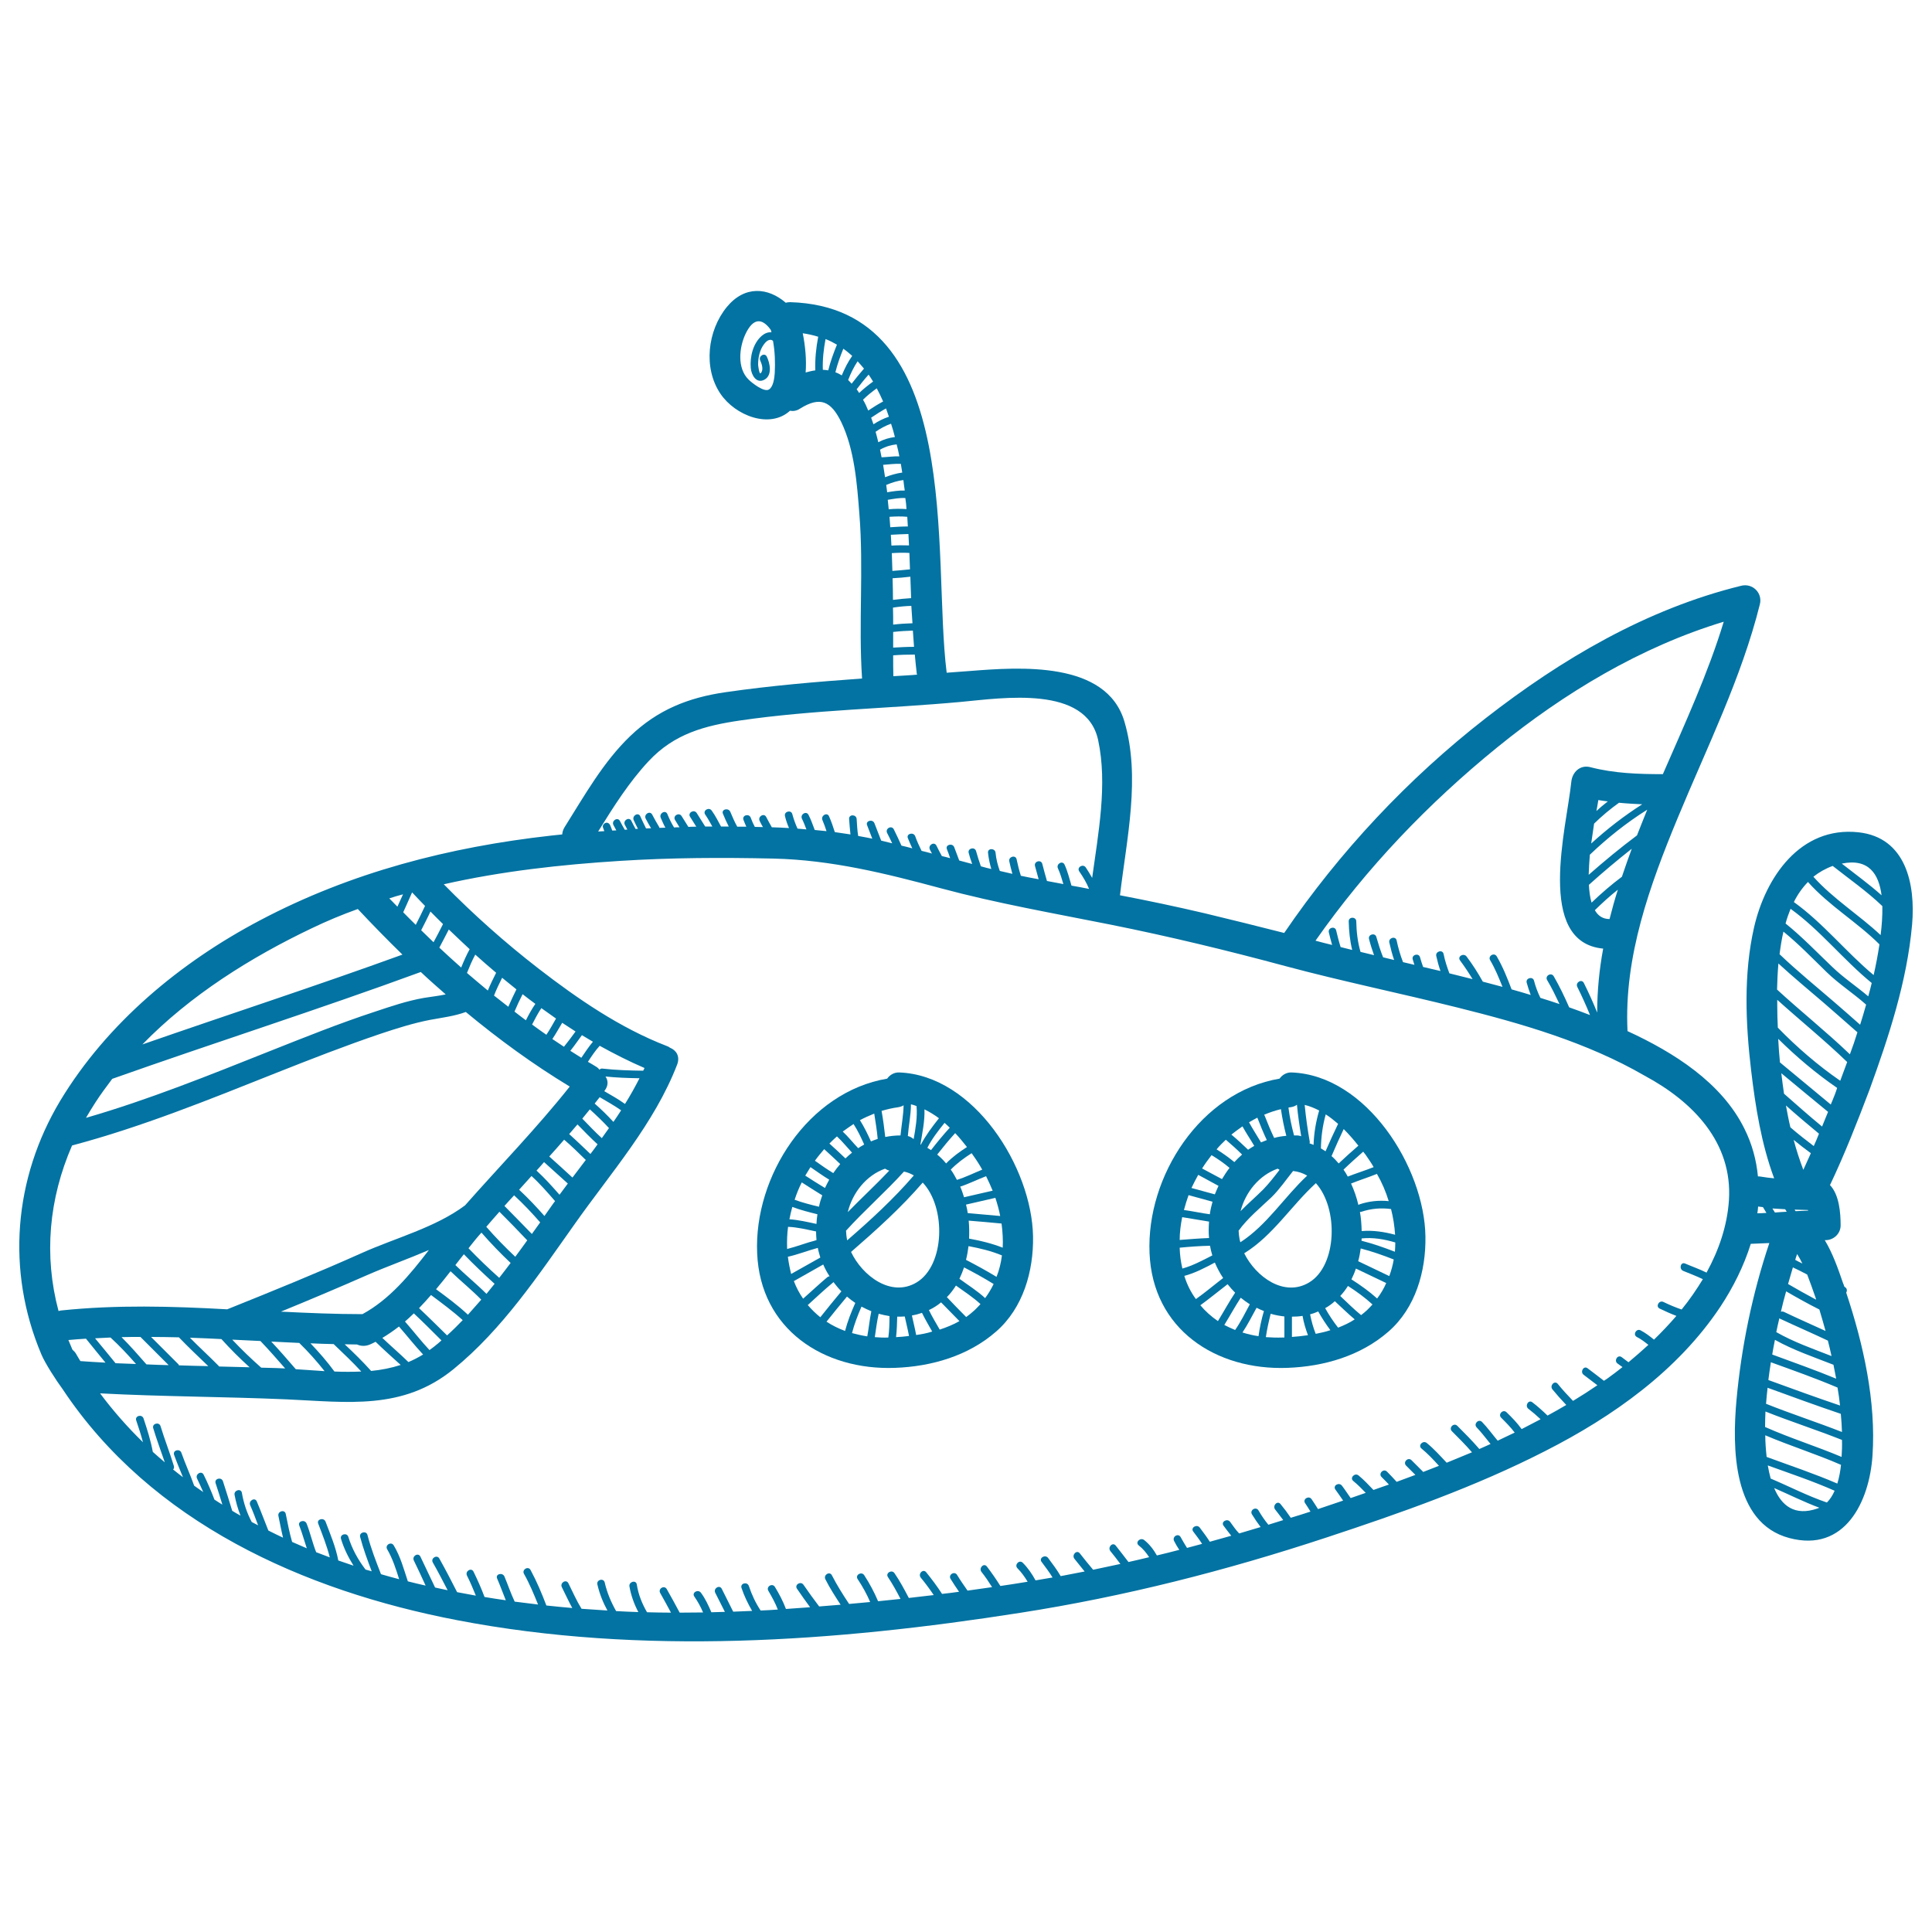 <svg xmlns="http://www.w3.org/2000/svg" viewBox="0 0 1000 1000" style="fill:#0273a2">
<title>Submarine SVG icon</title>
<g><g><path d="M989.7,478.5c1.8-20.9-3.2-45-27.7-47.7c-30.2-3.3-48.2,23.4-54.1,49.2c-5.5,24.1-4.4,49.8-1.5,74.2c2.2,18.6,5.3,38,11.9,55.7c-2.3-0.2-4.6-0.5-7-0.9c-0.5-0.1-0.9-0.1-1.4-0.1c-0.8-8.4-3-16.7-7-24.7c-11.8-23.9-36.6-39.5-60.5-50.5c-1.9-38.5,11.5-75.4,26-110.4c15.1-36.5,32.9-72.1,42.5-110.5c1.5-5.9-3.8-11.1-9.7-9.6c-48.9,12-92.9,37.9-132.3,68.6c-40.1,31.2-75.6,69.1-104.2,111.1c-13.7-3.5-27.5-6.9-41.2-10.2c-14.5-3.4-29.1-6.5-43.8-9.3c3.4-29,10.8-61.2,2.3-89.9c-9.3-31.6-54.5-28.2-79.9-26.2c-4,0.3-8,0.6-12.1,0.9c-7.7-60.7,9.9-189.1-81-191.8c-0.8,0-1.6,0.1-2.3,0.3c-9.1-7.9-21.2-9.1-30.5,2.2c-10,12.2-12.3,31.6-3.3,44.9c7.7,11.4,25.6,18.3,36,8.8c1.6,0.3,3.4,0.1,5.2-1.1c10.4-6.5,16-3.9,21.3,6.9c6.9,14.3,8.2,32,9.4,47.5c2.3,28.3-0.5,57,1.4,85.3c-23.7,1.7-47.4,3.7-70.8,7.1c-19.2,2.8-35,9.1-49.2,22.7c-14,13.4-23.8,31-34,47.2c-0.8,1.3-1.1,2.5-1.2,3.7c-1.9,0.2-3.8,0.4-5.7,0.6c-52.8,5.9-103.7,19-150.8,43.9c-41.2,21.7-79.1,53.2-103.3,93.3C7.1,609.9,3.1,657.7,21.4,701c1.9,4.6,7.8,13.7,11,18C78.2,788,157,823.3,236.6,838.6c95.7,18.4,195.7,11.2,291.4-3.8c54-8.4,106.8-21.9,158.6-39c38.5-12.7,76.9-26.2,113.1-44.7c35.2-17.9,68.7-41.6,90.8-74.8c6.6-10,12.1-21,15.7-32.5c3.2-0.1,6.4-0.3,9.6-0.4c-8.8,26.2-14.5,53.9-17,81.3c-2.2,24.3-2.2,63.6,27.4,71.4c28.7,7.6,41.4-18.8,43-42.7c1.9-28-4.7-57.6-13.6-84.3c0.5-0.9,0.5-2.1-0.5-2.8c-0.2-0.1-0.4-0.2-0.5-0.4c-0.2-0.6-0.4-1.3-0.7-1.9c-2.5-7.3-5.3-15.3-9.4-22.1c0.1,0,0.2,0,0.4,0c4.3,0,7.9-3.5,7.8-7.8c0-6.2-0.7-15.7-5.5-20.7c7.6-16,14.1-32.6,20.4-49.2C977.6,536.7,987.1,507.9,989.7,478.5z M401,193.2c-0.2,2.5-0.7,7-3,8.4c-2.5,1.6-8.9-3.5-10.5-5.1c-6.1-5.9-4.9-16.8-1.6-23.7c3.8-8,8.4-8.6,13.1-2c0.1,0.4,0.2,0.8,0.3,1.2c-1.8-0.2-3.6,0.6-5,1.8c-4.6,4-6.2,10.9-5.7,16.7c0.3,3.6,2.9,8.3,7.1,6c4.2-2.3,2.8-8.6,1.2-11.9c-1.1-2.3-4.5-0.3-3.4,2c0.8,1.8,1.9,4.9,0.2,6.6c-0.7,0.7-1.3-3.9-1.3-4.5c0-3.7,0.8-7.6,3.1-10.6c0.8-1.1,1.9-2.2,3.3-2.2c0.5,0,0.9,0.2,1.3,0.5C401.1,181.9,401.3,187.5,401,193.2z M422,191.7c-1.6,0.2-3.2,0.6-5,1.1c0.5-6.7-0.2-13.8-1.5-20.3c2.8,0.4,5.5,1,8,1.8C422.4,180,421.8,185.9,422,191.7z M839.5,453.8c-5.5,4.1-10.7,8.6-15.7,13.4c-0.8-2.6-1.2-5.7-1.4-9.2c7.2-6.5,14.6-12.7,22.2-18.7C842.8,444.2,841.1,449,839.5,453.8z M837.4,460.5c-1.6,5-3,10.1-4.3,15.2c-3.5,0-6-1.7-7.6-4.6C829.3,467.4,833.2,463.8,837.4,460.5z M847.3,432.4c-8.6,6.4-16.9,13.3-25,20.4c0.1-3.3,0.3-6.8,0.6-10.4c9.1-8.7,19-16.6,29.7-23.3C850.8,423.6,849,428,847.3,432.4z M838,415.5c4,0.4,8,0.6,12,0.8c-9.4,6-18.2,12.8-26.4,20.3c0.5-3.5,1-7,1.5-10.3C829.2,422.3,833.5,418.7,838,415.5z M826.3,419.8c0.4-2,0.7-4,1-5.7c1.6,0.3,3.3,0.5,4.9,0.7C830.2,416.4,828.2,418,826.3,419.8z M775,386.8c34.6-28.1,74.2-52,117.2-65c-8.1,26.7-20.1,52.7-31.5,78.9c-12.6,0-25.2-0.4-37.5-3.6c-5.3-1.4-9.4,2.5-9.9,7.6c-2.4,23.6-18.7,83,16.5,86.3c-2,10.8-3.1,21.8-3.1,33.1c-2.1-5.2-4.4-10.3-6.9-15.3c-1.1-2.3-4.5-0.3-3.4,2c2.4,4.8,4.6,9.7,6.6,14.6c-3.6-1.4-7.1-2.7-10.8-4c-2.4-5.5-5-10.9-8-16.1c-1.3-2.2-4.7-0.2-3.4,2c2.4,4,4.4,8.2,6.4,12.4c-3.3-1.1-6.6-2.2-9.9-3.2c-1.4-2.9-2.5-5.8-3.3-8.9c-0.6-2.4-4.4-1.4-3.8,1c0.6,2.2,1.3,4.3,2.1,6.4c-3.3-1-6.6-2-9.9-2.9c-2.2-5.8-4.5-11.6-7.7-17.1c-1.3-2.2-4.7-0.2-3.4,2c2.6,4.4,4.5,9.1,6.4,13.8c-3.4-0.9-6.8-1.8-10.2-2.7c-2.5-4.5-5.3-8.9-8.4-13c-1.5-2-4.9-0.1-3.4,2c2.3,3.1,4.5,6.4,6.5,9.7c-4-1-8-2-12-3c-1.2-3.2-2.3-6.5-3-10c-0.5-2.5-4.3-1.4-3.8,1c0.6,2.7,1.3,5.3,2.2,7.8c-3-0.7-6-1.4-9-2.1c-0.6-1.6-1.1-3.3-1.6-5c-0.6-2.4-4.4-1.4-3.8,1c0.3,1,0.6,2,0.9,2.9c-2-0.5-3.9-0.9-5.9-1.4c-1.4-3.6-2.5-7.4-3.3-11.2c-0.5-2.5-4.3-1.4-3.8,1c0.7,3.1,1.5,6.2,2.5,9.1c-1.9-0.5-3.8-0.9-5.7-1.4c-1.4-3.4-2.5-7-3.5-10.5c-0.6-2.4-4.4-1.4-3.8,1c0.7,2.8,1.6,5.6,2.6,8.4c-2.3-0.6-4.6-1.1-7-1.7c-1.5-5.1-2.1-10.5-2.2-15.8c0-2.5-4-2.5-3.9,0c0.1,5,0.6,10,1.8,14.8c-2-0.5-4-1-6-1.5c-0.9-2.8-1.6-5.7-2.3-8.6c-0.6-2.5-4.4-1.4-3.8,1c0.5,2.2,1.1,4.3,1.7,6.5c-2.9-0.7-5.7-1.4-8.6-2.2C707.3,449.2,739.4,415.7,775,386.8z M474.5,348.5c0,0.2,0.1,0.5,0.2,0.7c-4.1,0.3-8.2,0.6-12.3,0.8c-0.1-3.1-0.1-6.7-0.1-10.8c3.7-0.3,7.4-0.4,11.2-0.4C473.8,342,474.1,345.2,474.5,348.5z M473.1,334.8c-3.6,0-7.2,0.2-10.8,0.4c0-2.6,0-5.2,0-8.1c3.4-0.4,6.8-0.6,10.2-0.7C472.7,329.3,472.9,332.1,473.1,334.8z M472.3,322.6c-3.3,0.1-6.6,0.3-10,0.7c0-2.9,0-5.8-0.1-8.8c3.2-0.5,6.3-0.8,9.5-0.9C471.9,316.6,472.1,319.6,472.3,322.6z M471.6,309.6c-3.2,0.2-6.3,0.5-9.4,0.9c0-3.6-0.1-7.4-0.2-11.2c3.1-0.2,6.1-0.4,9.2-0.8C471.3,302.3,471.5,306,471.6,309.6z M471,294.7c-3,0.3-6.1,0.6-9.1,0.8c-0.1-3-0.2-6.1-0.3-9.2c3-0.2,6.1-0.3,9.1-0.1C470.8,289,470.9,291.9,471,294.7z M470.5,282.3c-3-0.1-6.1-0.1-9.1,0.1c-0.1-1.8-0.2-3.7-0.3-5.6c3-0.2,6.1-0.3,9.1-0.4C470.3,278.4,470.4,280.3,470.5,282.3z M469.9,272.5c-3,0-6.1,0.2-9.1,0.4c-0.1-1.8-0.3-3.6-0.4-5.4c3.1-0.2,6.1-0.3,9.2,0C469.7,269.2,469.8,270.9,469.9,272.5z M469.2,263.5c-3.1-0.2-6.1-0.2-9.2,0.1c-0.2-1.7-0.3-3.3-0.5-4.9c3.1-0.5,6.1-1.1,9.1-0.9C468.9,259.7,469.1,261.6,469.2,263.5z M468.3,253.9c-3.1-0.1-6.1,0.4-9.1,0.9c-0.2-1.3-0.3-2.6-0.5-3.8c2.9-1.2,5.9-2.2,8.9-2.5C467.8,250.2,468,252.1,468.3,253.9z M466.4,240.9c0.2,1.2,0.4,2.5,0.6,3.7c-3,0.4-6,1.3-8.9,2.4c-0.3-2.2-0.7-4.3-1-6.4c3-0.2,6.2-0.7,9.2-0.5C466.3,240.4,466.4,240.6,466.4,240.9z M465.5,236.2c-3-0.1-6.1,0.4-9.2,0.5c-0.3-1.3-0.5-2.7-0.8-4c0.1,0,0.2,0,0.3-0.1c2.6-1.5,5.5-2.3,8.3-2.6C464.7,232.1,465.1,234.2,465.5,236.2z M463.2,226.2c-3,0.4-5.8,1.2-8.6,2.7c-0.4-1.8-0.9-3.6-1.4-5.4c2.4-1.7,5.2-3.2,8-4.2C462,221.6,462.6,223.9,463.2,226.2z M460.1,215.7c-2.8,0.9-5.5,2.3-8,3.9c-0.4-1.2-0.8-2.3-1.2-3.4c2.5-1.7,5-3.3,7.7-4.8C459.1,212.8,459.6,214.3,460.1,215.7z M457.1,207.8c-2.6,1.4-5.2,3-7.7,4.7c-0.8-2-1.7-3.9-2.7-5.6c2.2-2.2,4.6-4.1,7.1-5.9C455,203.2,456.1,205.5,457.1,207.8z M428.7,191.7c-0.9-0.1-1.8-0.3-2.8-0.3c-0.2-5.3,0.4-10.6,1.4-15.9c2.1,0.8,4,1.8,5.9,2.9C431.4,182.8,429.8,187.2,428.7,191.7z M432.4,192.7c1-4.2,2.5-8.2,4.1-12.2c1.6,1.1,3.1,2.4,4.6,3.7c-2.2,3.1-3.9,6.5-5.4,10.1C434.7,193.7,433.6,193.1,432.4,192.7z M439,196.7c1.3-3.4,2.9-6.7,4.9-9.7c1.1,1.2,2.2,2.5,3.3,3.8c-2.2,2.5-4.3,5.1-6.4,7.8C440.2,197.9,439.6,197.3,439,196.7z M444.7,203.4c-0.4-0.6-0.8-1.3-1.3-1.9c2-2.6,4-5.2,6.2-7.6c0.8,1.2,1.6,2.4,2.3,3.6C449.3,199.4,446.9,201.3,444.7,203.4z M335.8,393.9c13.2-14.1,28.9-18.3,47.4-21c37.8-5.5,76.2-6.1,114.2-9.6c21.6-2,64.9-8.8,71,19.8c4.9,22.8,0.1,48-3.1,71.3c-1-1.8-2.1-3.6-3.3-5.4c-1.4-2.1-4.8-0.1-3.4,2c2,2.9,3.8,5.9,5.1,9.1c-3-0.6-6.1-1.2-9.1-1.7c-1.1-3.7-2-7.4-3.6-10.9c-1.1-2.3-4.5-0.3-3.4,2c1.2,2.6,2,5.4,2.8,8.1c-2.8-0.5-5.7-1.1-8.5-1.6c-0.8-2.9-1.7-5.9-2.4-8.8c-0.6-2.5-4.4-1.4-3.8,1c0.6,2.3,1.3,4.6,1.9,6.9c-1.8-0.3-3.5-0.7-5.3-1c-1.3-0.3-2.6-0.5-3.9-0.8c-0.9-2.8-1.6-5.6-2.2-8.5c-0.5-2.5-4.3-1.4-3.8,1c0.5,2.2,1,4.4,1.6,6.5c-2.2-0.5-4.4-1-6.5-1.5c-1.1-3-1.9-6.2-2.2-9.4c-0.2-2.5-4.2-2.5-3.9,0c0.3,2.9,0.9,5.7,1.7,8.4c-1.8-0.4-3.6-0.9-5.4-1.4c-0.9-2.6-1.8-5.3-2.5-7.9c-0.7-2.4-4.5-1.4-3.8,1c0.5,1.9,1.1,3.8,1.8,5.7c-2.2-0.6-4.5-1.2-6.7-1.8c-0.9-2.3-1.7-4.6-2.6-6.9c-0.9-2.3-4.7-1.3-3.8,1c0.6,1.5,1.2,3.1,1.7,4.7c-1.4-0.4-2.9-0.8-4.3-1.1c-1-1.8-1.9-3.6-2.8-5.4c-1.1-2.3-4.5-0.3-3.4,2c0.3,0.7,0.7,1.4,1.1,2.1c-1.8-0.5-3.6-1-5.4-1.4c-1.2-2.5-2.4-5-3.3-7.6c-0.9-2.3-4.7-1.3-3.8,1c0.7,1.8,1.5,3.5,2.3,5.3c-1.9-0.5-3.7-1-5.6-1.4c-1.3-2.9-2.6-5.7-4-8.5c-1.2-2.2-4.6-0.3-3.4,2c0.9,1.8,1.8,3.5,2.6,5.3c-1.9-0.5-3.8-0.9-5.7-1.4c-1.2-3-2.3-6-3.5-9c-0.9-2.3-4.7-1.3-3.8,1c0.9,2.3,1.8,4.6,2.7,7c-1-0.2-1.9-0.4-2.9-0.6c-1.5-0.3-2.9-0.5-4.4-0.8c-0.5-2.9-0.6-5.9-0.8-8.8c-0.2-2.5-4.1-2.5-3.9,0c0.2,2.7,0.4,5.4,0.7,8c-2.7-0.4-5.4-0.8-8.1-1.2c-0.9-2.8-1.8-5.5-3-8.2c-1-2.3-4.4-0.3-3.4,2c0.8,1.9,1.5,3.8,2.1,5.7c-2-0.2-4.1-0.4-6.1-0.6c-1-2.6-1.9-5.3-3.2-7.8c-1.1-2.3-4.5-0.3-3.4,2c0.9,1.8,1.6,3.7,2.3,5.5c-1.5-0.1-3.1-0.3-4.6-0.4c-1.1-2.4-2-4.9-2.7-7.5c-0.6-2.4-4.4-1.4-3.8,1c0.5,2.1,1.2,4.2,2.1,6.2c-3-0.2-5.9-0.3-8.9-0.4c-1-1.8-2-3.5-2.9-5.3c-1.1-2.3-4.5-0.3-3.4,2c0.5,1.1,1.1,2.2,1.7,3.2c-1.4,0-2.8-0.1-4.2-0.1c-0.8-1.5-1.5-3-2.1-4.7c-0.8-2.4-4.6-1.4-3.8,1c0.4,1.2,1,2.4,1.5,3.6c-1.5,0-3.1,0-4.7,0c-1.4-2.5-2.5-5.1-3.6-7.7c-1-2.3-4.8-1.3-3.8,1c0.9,2.2,1.9,4.5,3,6.6c-1.3,0-2.7,0-4,0c-1.5-2.7-2.9-5.6-4.8-8.2c-1.4-2.1-4.8-0.1-3.4,2c1.4,2,2.5,4.1,3.7,6.2c-0.6,0-1.3,0-1.9,0c-0.6,0-1.2,0-1.8,0c-1.5-2.3-2.9-4.7-4.4-7c-1.4-2.1-4.8-0.1-3.4,2c1.1,1.7,2.1,3.4,3.2,5.1c-1.4,0-2.7,0-4.1,0.1c-1.2-1.9-2.3-3.7-3.5-5.6c-1.3-2.1-4.7-0.2-3.4,2c0.8,1.3,1.5,2.5,2.3,3.8c-0.9,0-1.9,0-2.8,0.1c-1.4-2.2-2.5-4.6-3.5-7c-1-2.3-4.4-0.3-3.4,2c0.8,1.8,1.5,3.5,2.4,5.1c-1,0-2.1,0.1-3.1,0.1c0-0.2-0.1-0.4-0.2-0.6c-1.2-2-2.4-4.1-3.5-6.2c-1.1-2.3-4.5-0.3-3.4,2c0.9,1.7,1.8,3.4,2.8,5c-0.9,0-1.8,0.1-2.6,0.1c-1-2.1-2.1-4.2-3-6.3c-1-2.3-4.4-0.3-3.4,2c0.7,1.5,1.4,3,2.2,4.5c-0.4,0-0.8,0-1.2,0.1c-0.8-1.4-1.5-2.8-2.2-4.2c-1.1-2.3-4.5-0.3-3.4,2c0.4,0.8,0.9,1.6,1.3,2.5c-0.4,0-0.8,0-1.3,0.1c-0.9-1.5-1.7-3-2.5-4.5c-1.1-2.3-4.5-0.3-3.4,2c0.5,1,1,1.9,1.5,2.8c-0.7,0-1.4,0.1-2.1,0.1c-0.3-0.9-0.7-1.8-1-2.6c-0.4-1-1.3-1.7-2.4-1.4c-0.9,0.3-1.8,1.4-1.4,2.4c0.2,0.6,0.5,1.3,0.7,1.9c-1.1,0.1-2.2,0.1-3.2,0.2C317.6,417.5,325.6,404.8,335.8,393.9z M229.3,478.3c-1.6,3.2-3.2,6.3-4.9,9.4c-2.1-2-4.2-4.1-6.4-6.2c1.6-3.2,3.3-6.4,4.8-9.7C225,474,227.1,476.2,229.3,478.3z M62.9,692.1c3.3-0.1,6.5-0.1,9.8-0.1c4.9,4.9,9.7,9.7,14.6,14.6c-3.8-0.1-7.7-0.2-11.5-0.4C71.6,701.4,67.4,696.6,62.9,692.1z M70.4,706c-3.5-0.1-7.1-0.3-10.6-0.4c-3.5-4.4-7.1-8.6-10.6-12.9c2.7-0.1,5.4-0.3,8-0.4C61.9,696.6,66.2,701.2,70.4,706z M78.2,692c4.8,0,9.6,0.1,14.4,0.2c4.9,5.1,10.1,10,15.2,14.9c-5.1-0.1-10.1-0.2-15.2-0.4c-0.1-0.3-0.2-0.6-0.5-0.8C87.5,701.3,82.9,696.7,78.2,692z M98.3,692.4c5.4,0.2,10.9,0.4,16.3,0.7c4.6,5.1,9.5,10,14.6,14.6c-5.3-0.1-10.5-0.3-15.8-0.4c-0.1-0.1-0.1-0.2-0.2-0.3C108.4,702.1,103.2,697.4,98.3,692.4z M120.2,693.4c4.9,0.2,9.8,0.5,14.6,0.7c4.4,4.6,8.6,9.4,12.8,14.2c-1.6-0.1-3.1-0.1-4.7-0.2c-2.6-0.1-5.1-0.1-7.7-0.2C130,703.3,125,698.5,120.2,693.4z M140.4,694.4c4.8,0.2,9.7,0.5,14.5,0.7c4.7,4.6,9,9.4,13.1,14.6c-4.9-0.3-9.9-0.7-14.9-1C148.9,703.8,144.7,699,140.4,694.4z M145.4,678.9c14.9-6.1,29.8-12.4,44.6-18.9c10.3-4.5,21.3-8.4,32-13c-9.9,12.9-20.4,25.6-34.4,33.2C173.6,680.2,159.5,679.6,145.4,678.9z M160.7,695.3c4,0.2,8,0.3,12,0.4c4.9,4.7,9.8,9.3,14.3,14.2c-4.6,0.2-9.2,0.2-13.9,0C169.3,704.7,165.1,699.9,160.7,695.3z M178.4,695.8c2.1,0,4.2,0.1,6.4,0.1c2,0.9,4.3,1,6.7,0c1-0.4,1.9-0.9,2.9-1.4c4.2,4.1,8.6,8,13,12c-5,1.6-10.1,2.6-15.3,3.1C187.7,704.7,183.1,700.2,178.4,695.8z M197.9,692.5c3-1.8,5.9-3.8,8.6-5.9c4.2,4.8,8.1,9.8,12.5,14.5c-2.5,1.5-5,2.8-7.6,3.9C207,700.7,202.3,696.7,197.9,692.5z M209.6,684c1.6-1.3,3.1-2.8,4.6-4.2c4.9,4.6,9.6,9.3,14.3,14c-0.6,0.5-1.1,1-1.7,1.5c-1.5,1.3-3,2.4-4.5,3.5C217.9,694.1,213.9,688.9,209.6,684z M216.9,677.1c2.1-2.2,4.2-4.5,6.2-6.8c5.6,4.2,11.2,8.3,16.4,13c-2.6,2.7-5.3,5.4-8.1,7.9C226.6,686.5,221.8,681.7,216.9,677.1z M225.7,667.3c2.6-3.1,5.1-6.2,7.5-9.3c5.2,5,10.9,9.6,15.9,14.7c-2.3,2.6-4.6,5.2-6.9,7.8C237.1,675.7,231.4,671.5,225.7,667.3z M235.7,654.8c1.5-1.9,2.9-3.8,4.4-5.6c5.1,5.3,10.4,10.3,15.9,15.3c-1.4,1.7-2.8,3.5-4.2,5.2C246.6,664.5,240.9,659.9,235.7,654.8z M242.5,646.1c1.3-1.7,2.7-3.4,4-5c0.9-1.1,1.8-2.1,2.7-3.1c4.8,5.5,9.8,10.7,15.1,15.7c-2,2.6-3.9,5.2-5.9,7.7C252.9,656.5,247.6,651.4,242.5,646.1z M251.8,635.1c0-0.1-0.1-0.1-0.1-0.1c2.2-2.6,4.5-5.2,6.8-7.8c4.9,4.9,9.7,9.8,14.4,14.8c-2.1,2.9-4.1,5.7-6.2,8.5C261.5,645.6,256.5,640.5,251.8,635.1z M261.1,624.2c1.6-1.8,3.3-3.7,5-5.5c4.8,4.4,9.2,9.1,13.5,14c-1.4,2-2.9,4-4.3,6C270.6,633.8,265.8,629,261.1,624.2z M268.7,615.8c2.1-2.4,4.3-4.7,6.4-7.1c4.4,4,8.3,8.5,12.2,13c-0.2,0.3-0.5,0.6-0.7,0.9c-1.6,2.3-3.2,4.5-4.8,6.8C277.7,624.7,273.3,620.1,268.7,615.8z M277.7,605.9c1.3-1.4,2.6-2.9,3.9-4.4c4.1,3.7,8.2,7.4,12.3,11.1c-1.4,1.9-2.9,3.9-4.3,5.8C285.8,614.1,282,609.8,277.7,605.9z M284.3,598.6c2.6-2.9,5.2-5.8,7.7-8.7c3.9,3.3,7.5,6.9,11.2,10.5c-2.3,3-4.6,6.1-6.9,9.1C292.3,605.8,288.3,602.2,284.3,598.6z M294.6,587c1.4-1.7,2.9-3.3,4.3-5c3.4,3.5,6.8,7,10.4,10.3c-1.2,1.7-2.4,3.3-3.7,5C301.9,593.8,298.3,590.3,294.6,587z M301.4,579c1.3-1.6,2.6-3.2,3.9-4.8c3.4,3.1,6.8,6.3,9.9,9.7c-1.2,1.7-2.5,3.5-3.7,5.2C308,585.9,304.7,582.4,301.4,579z M307.8,571.2c0.9-1.1,1.7-2.2,2.6-3.3c3.8,2.2,7.5,4.3,11.1,6.8c-1.3,2-2.6,4-4,6C314.4,577.3,311.2,574.2,307.8,571.2z M312.8,564.8c0-0.1,0.1-0.1,0.1-0.2c2.1-2.7,1.9-5.4,0.5-7.4c5.8,0.6,11.7,0.8,17.6,0.9c-2.3,4.5-4.8,9-7.5,13.3C320.1,569,316.5,566.9,312.8,564.8z M311.8,553.1c-0.7-0.1-1.2,0.2-1.5,0.6c-0.5-0.7-1.2-1.3-2.1-1.8c-1.3-0.8-2.6-1.6-3.9-2.3c1.9-2.9,3.8-5.8,6.1-8.3c7.6,4.2,15.3,8.1,23.2,11.5c-0.2,0.5-0.4,0.9-0.7,1.4C325.9,554.1,318.8,553.9,311.8,553.1z M300.9,547.5c-1.9-1.2-3.8-2.4-5.7-3.6c2.1-2.6,4-5.4,6-8.1c1.9,1.1,3.8,2.3,5.7,3.4C304.7,541.8,302.8,544.7,300.9,547.5z M291.9,541.8c-2-1.3-4-2.7-6-4c1.8-2.7,3.4-5.6,5.1-8.4c2.3,1.5,4.6,3,6.9,4.5C296,536.5,294,539.2,291.9,541.8z M282.8,535.6c-2.5-1.7-4.9-3.5-7.4-5.3c1.5-2.9,3-5.8,4.8-8.5c2.5,1.8,5,3.6,7.6,5.4C286.2,530,284.6,532.9,282.8,535.6z M272.2,528.1c-2-1.5-4-3-5.9-4.5c1.3-3.1,2.7-6.1,4.2-9c2.2,1.7,4.4,3.4,6.6,5C275.3,522.2,273.7,525.1,272.2,528.1z M263.1,521.1c-2.5-1.9-4.9-3.9-7.4-5.8c1.2-3.1,2.7-6.2,4.2-9.2c2.5,2,4.9,4,7.4,6C265.8,515.1,264.4,518.1,263.1,521.1z M252.5,512.7c-3.6-3-7.2-6-10.8-9.1c1.3-3.2,2.6-6.4,4.3-9.5c3.6,3.2,7.2,6.4,10.8,9.4C255.3,506.5,253.8,509.5,252.5,512.7z M238.7,500.8c-3.8-3.4-7.6-6.8-11.3-10.3c1.6-3.1,3.3-6.2,4.9-9.4c3.6,3.4,7.2,6.9,10.8,10.2C241.4,494.4,240,497.6,238.7,500.8z M213.3,461.9c2.2,2.3,4.4,4.7,6.7,7c-1.5,3.3-3.2,6.6-4.8,9.8c-2.2-2.1-4.3-4.3-6.5-6.5C210.2,468.8,211.8,465.4,213.3,461.9z M208.6,462.9c-1,2.1-1.9,4.3-2.9,6.4c-1.4-1.4-2.8-2.9-4.2-4.3C203.9,464.2,206.2,463.5,208.6,462.9z M161.5,480.4c7.7-3.7,15.6-7,23.7-9.9c7.5,8,15.2,15.9,23.1,23.6c-44.6,16.2-89.8,30.9-134.6,46.5C98.5,515.1,129.8,495.5,161.5,480.4z M49.4,570.6c2.7-4.2,5.7-8.2,8.7-12.2c53.1-18.8,106.8-35.9,159.7-55.3c4.2,4,8.6,7.8,12.9,11.6c-3.7,0.8-7.6,1.2-11.2,1.8c-8.7,1.5-17.2,4.4-25.6,7.2c-18.3,6-36.2,13.2-54.1,20.3c-31.4,12.5-62.8,25.2-95.3,34.6C46.1,575.9,47.7,573.2,49.4,570.6z M31.6,678.3c-0.4,0-0.8,0.2-1.3,0.3c-7.7-28.8-5-58.1,7-85.7c36.1-9.6,70.8-23.7,105.5-37.5c17.9-7.1,35.8-14.1,54.1-20.3c8.4-2.8,16.9-5.5,25.6-7.2c6.4-1.2,12.6-1.9,18.6-4.1c17,14.1,34.8,27.1,53.8,38.6c-17,21.4-36.1,41-54.2,61.5c-15.4,11.5-35.9,16.8-53.3,24.6c-23,10.3-46.4,19.8-69.8,29.2C89,676.1,60.3,675.3,31.6,678.3z M39.4,700.8c-0.5-0.9-1.2-1.6-1.9-2.2c-0.7-1.7-1.4-3.3-2.1-5c3-0.3,6.1-0.5,9.1-0.7c3.3,4.2,6.8,8.3,10.1,12.4c-4.3-0.2-8.7-0.5-13-0.8C40.9,703.3,40.1,702.1,39.4,700.8z M894.9,621.2c-0.9,13.3-5.2,25.8-11.6,37.5c-3.6-1.8-7.4-3.1-11.1-4.7c-2.3-1-3.3,2.8-1,3.8c3.4,1.4,6.9,2.7,10.2,4.3c-3.3,5.4-6.9,10.7-11,15.7c-3.2-1.1-6.3-2.4-9.4-3.9c-2.3-1.1-4.2,2.3-2,3.4c2.9,1.4,5.8,2.7,8.7,3.8c-3.7,4.3-7.6,8.4-11.6,12.3c-2.2-1.8-4.4-3.5-6.9-4.8c-2.2-1.2-4.2,2.2-2,3.4c2.2,1.1,4.1,2.6,6,4.1c-3.4,3.1-6.8,6.1-10.3,9c-1.2-0.9-2.4-1.8-3.6-2.7c-2.1-1.4-4.1,2-2,3.4c0.8,0.6,1.7,1.2,2.5,1.8c-2.6,2.1-5.2,4-7.8,5.9c-0.6,0.4-1.2,0.8-1.8,1.2c-2.8-2.2-5.6-4.3-8.5-6.5c-2-1.5-4,1.9-2,3.4c2.4,1.8,4.7,3.6,7.1,5.4c-4.1,2.8-8.3,5.5-12.6,8.1c-2.7-2.8-5.4-5.7-7.9-8.8c-1.6-2-4.3,0.8-2.8,2.8c2.3,2.8,4.7,5.5,7.2,8.1c-3.2,1.9-6.4,3.7-9.7,5.5c-2.5-2.4-5.1-4.8-7.9-6.9c-2-1.5-4,1.9-2,3.4c2.2,1.7,4.3,3.5,6.3,5.4c-3.3,1.7-6.5,3.4-9.8,5.1c-2.3-3.2-5-6-7.8-8.7c-1.8-1.8-4.6,1-2.8,2.8c2.4,2.4,4.9,4.9,7,7.7c-2.9,1.4-5.9,2.8-8.8,4.2c-2.7-3.2-5.2-6.7-8.1-9.7c-1.8-1.8-4.5,1-2.8,2.8c2.6,2.7,4.8,5.7,7.2,8.6c-1.9,0.9-3.8,1.7-5.8,2.6c-3.6-4.2-7.5-8.1-11.4-12c-1.8-1.8-4.6,1-2.8,2.8c3.6,3.6,7.1,7.1,10.4,10.9c-4.3,1.8-8.7,3.6-13.1,5.4c-3.3-3.5-6.5-7.1-10.3-10.2c-1.9-1.6-4.7,1.2-2.8,2.8c3.3,2.7,6.2,5.8,9.1,9c-2.7,1.1-5.5,2.1-8.2,3.2c0-0.1-0.1-0.1-0.1-0.2l-5.9-5.9c-1.8-1.8-4.6,1-2.8,2.8l4.8,4.8c-3.2,1.2-6.5,2.4-9.7,3.6c-1.6-1.8-3.3-3.6-5-5.3c-1.8-1.8-4.6,1-2.8,2.8c1.3,1.3,2.6,2.6,3.8,3.9c-2.7,0.9-5.4,1.9-8,2.8c-2.5-2.6-4.9-5.2-7.7-7.5c-1.9-1.6-4.7,1.2-2.8,2.8c2.3,1.9,4.4,4,6.5,6.2c-2.6,0.9-5.2,1.8-7.8,2.7c-1.5-2.1-2.9-4.3-4.5-6.4c-1.5-2-4.9-0.1-3.4,2c1.4,1.9,2.7,3.8,4,5.7c-4.3,1.5-8.7,2.9-13,4.4c-1.1-1.7-2.1-3.4-3.3-5.1c-1.4-2.1-4.8-0.1-3.4,2c1,1.5,1.9,2.9,2.8,4.4c-3.4,1.1-6.8,2.2-10.2,3.2c-1.6-2.4-3.4-4.8-5.3-7.1c-1.6-2-4.3,0.8-2.8,2.8c1.4,1.8,2.8,3.6,4.2,5.5c-2.6,0.8-5.1,1.6-7.7,2.4c-1.9-2.3-3.6-4.8-5.1-7.4c-1.3-2.2-4.7-0.2-3.4,2c1.4,2.3,2.9,4.5,4.5,6.6c-3.7,1.1-7.4,2.2-11.1,3.3c-1.8-1.8-3.2-4-4.7-6c-1.5-2-4.9,0-3.4,2c1.3,1.7,2.6,3.5,4,5.2c-3.7,1-7.4,2.1-11.1,3.1c-1.6-2.5-3.4-4.9-5.2-7.3c-1.5-2-4.9,0-3.4,2c1.6,2.1,3.2,4.2,4.6,6.4c-2.6,0.7-5.2,1.4-7.8,2.1c-1.1-1.8-2.3-3.7-3.3-5.6c-1.2-2.2-4.5-0.3-3.4,2c0.8,1.6,1.7,3.1,2.7,4.6c-3.9,1-7.7,2-11.6,2.9c-1.7-3-3.8-5.8-6.6-8c-2-1.5-4.8,1.2-2.8,2.8c2.2,1.7,3.9,3.8,5.4,6.1c-3.6,0.9-7.2,1.7-10.7,2.5c-2.2-2.9-4.4-5.7-6.6-8.5c-1.6-2-4.3,0.8-2.8,2.8c1.8,2.2,3.5,4.4,5.2,6.7c-4.7,1-9.4,2-14.1,3c-2.4-2.8-4.6-5.6-6.9-8.5c-1.6-2-4.3,0.8-2.8,2.8c1.8,2.2,3.5,4.4,5.3,6.6c-4.1,0.8-8.2,1.6-12.4,2.4c-1.9-3.3-4.2-6.3-6.5-9.4c-1.5-2-4.9,0-3.4,2c2,2.7,4,5.3,5.7,8.1c-2.9,0.5-5.9,1-8.8,1.5c-1.8-3.3-3.9-6.4-6.6-9.1c-1.8-1.8-4.5,1-2.8,2.8c2.1,2.1,3.8,4.5,5.3,7c-4.7,0.8-9.4,1.5-14.1,2.2c-2.2-3.5-4.5-6.8-7-10.1c-1.6-2-4.3,0.8-2.8,2.8c2,2.5,3.8,5.2,5.5,7.9c-4.2,0.6-8.5,1.2-12.7,1.8c-1.9-2.7-3.7-5.3-5.4-8.1c-1.3-2.2-4.7-0.2-3.4,2c1.4,2.3,2.9,4.5,4.4,6.7c-2.9,0.4-5.9,0.8-8.8,1.1c-2.5-3.9-5.3-7.6-8.2-11.2c-1.6-2-4.4,0.8-2.8,2.8c2.4,2.9,4.6,5.9,6.7,9c-4.3,0.5-8.6,1-12.9,1.5c-2.3-4.4-4.6-8.7-7.4-12.8c-1.4-2.1-4.8-0.1-3.4,2c2.4,3.6,4.5,7.4,6.5,11.3c-3.9,0.4-7.7,0.8-11.6,1.2c-2-4.7-4.4-9.2-7.2-13.5c-1.4-2.1-4.8-0.1-3.4,2c2.5,3.8,4.7,7.7,6.5,11.9c-3.6,0.3-7.2,0.7-10.9,1c-3.2-4.8-6.3-9.7-8.9-14.8c-1.1-2.3-4.5-0.3-3.4,2c2.3,4.6,5.1,8.9,7.9,13.2c-3.7,0.3-7.4,0.6-11.1,0.9c-2.8-3.7-5.5-7.4-8.1-11.2c-1.4-2.1-4.8-0.1-3.4,2c2.2,3.3,4.5,6.4,6.8,9.6c-4.2,0.3-8.3,0.6-12.5,0.9c-1.5-4-3.5-7.8-5.7-11.4c-1.3-2.2-4.7-0.2-3.4,2c1.8,3.1,3.6,6.3,4.9,9.7c-3,0.2-5.9,0.4-8.9,0.5c-2.6-3.9-4.6-8.2-6.1-12.7c-0.8-2.4-4.6-1.4-3.8,1c1.4,4.2,3.3,8.1,5.5,11.9c-3.2,0.1-6.5,0.3-9.8,0.4l-5.9-11.8c-1.1-2.3-4.5-0.3-3.4,2l5,9.9c-2.3,0.1-4.6,0.1-7,0.2c-1.5-3.5-3.1-7-5.4-10.1c-1.5-2-4.9-0.1-3.4,2c1.8,2.6,3.3,5.3,4.5,8.2c-4,0-8,0.1-12.1,0.1c-2.2-4.1-4.4-8.2-6.7-12.2c-1.3-2.2-4.6-0.2-3.4,2c1.9,3.4,3.8,6.8,5.6,10.2c-4.1,0-8.2-0.1-12.4-0.2c-2.6-4.5-4.5-9.2-5.3-14.4c-0.4-2.5-4.2-1.4-3.8,1c0.8,4.7,2.4,9.1,4.6,13.3c-3.8-0.1-7.7-0.3-11.5-0.5c-2.6-4.6-4.7-9.5-5.9-14.8c-0.6-2.5-4.4-1.4-3.8,1c1.1,4.8,2.9,9.3,5.2,13.5c-4.5-0.3-8.9-0.6-13.4-0.9c-2.6-4.2-4.6-8.8-6.8-13.2c-1.1-2.3-4.5-0.3-3.4,2c1.8,3.6,3.5,7.3,5.4,10.8c-4.5-0.4-8.9-0.8-13.4-1.3c-2.4-6.3-5-12.5-8.2-18.4c-1.2-2.2-4.6-0.2-3.4,2c2.9,5.1,5.1,10.5,7.3,15.9c-4-0.5-8.1-1-12.1-1.5c-2-4.2-3.5-8.7-5.3-13c-1-2.3-4.8-1.3-3.8,1c1.6,3.7,3,7.6,4.5,11.3c-3.7-0.5-7.3-1.1-11-1.7c-1.7-4.5-3.6-8.8-5.7-13.1c-1.1-2.3-4.5-0.3-3.4,2c1.7,3.4,3.2,6.9,4.6,10.4c-3.2-0.6-6.5-1.2-9.7-1.8c-3-5.9-6-11.7-9.2-17.4c-1.2-2.2-4.6-0.2-3.4,2c2.7,4.7,5.2,9.6,7.7,14.4c-2.2-0.5-4.4-0.9-6.5-1.4c-2.6-5.3-5-10.7-7.6-16c-1.1-2.3-4.5-0.3-3.4,2c2.1,4.3,4.1,8.6,6.1,13c-3.1-0.7-6.1-1.4-9.2-2.2c-2.1-6.3-3.8-12.8-7.3-18.6c-1.3-2.2-4.7-0.2-3.4,2c2.8,4.8,4.5,10.1,6.2,15.5c-3.1-0.8-6.3-1.7-9.4-2.6c-2.6-6.7-5.2-13.3-7-20.3c-0.6-2.4-4.4-1.4-3.8,1c1.6,6.1,3.8,12,6,17.8c-1.1-0.3-2.1-0.6-3.2-0.9c-3.9-5.1-7-10.7-8.9-16.9c-0.7-2.4-4.5-1.4-3.8,1c1.5,5,3.8,9.6,6.5,13.9c-2.7-0.9-5.3-1.8-7.9-2.7c-1.3-6.9-4.1-13.5-6.6-20.1c-0.9-2.3-4.7-1.3-3.8,1c2.2,5.8,4.5,11.5,6,17.5c-2.4-0.9-4.8-1.8-7.1-2.7c0,0,0,0,0-0.1c-1.9-4.8-3-9.9-4.9-14.7c-0.9-2.3-4.7-1.3-3.8,1c1.5,3.9,2.6,7.9,3.9,11.8c-2.6-1.1-5.1-2.2-7.6-3.3c-1.4-4.8-2.3-9.6-3.3-14.5c-0.5-2.5-4.3-1.4-3.8,1c0.8,3.8,1.5,7.6,2.4,11.3c-2.5-1.2-5.1-2.4-7.6-3.7c-2-5-3.9-10.1-6-15.1c-1-2.3-4.4-0.3-3.4,2c1.5,3.4,2.8,6.9,4.1,10.4c-1.1-0.6-2.2-1.1-3.3-1.7c-2.5-4.7-4.2-9.8-5.1-15.1c-0.4-2.5-4.2-1.4-3.8,1c0.7,3.7,1.7,7.3,3.1,10.8c-1.4-0.8-2.9-1.6-4.3-2.5c-1.6-5.1-3.1-10.2-4.8-15.3c-0.8-2.4-4.6-1.4-3.8,1c1.2,3.7,2.4,7.4,3.5,11.1c-1.4-0.9-2.8-1.7-4.1-2.6c-1.7-4.4-3.5-8.7-5.6-12.9c-1.1-2.3-4.5-0.3-3.4,2c1.1,2.3,2.2,4.7,3.2,7c-1.6-1.1-3.2-2.2-4.7-3.3c-2-5.7-4.6-11.3-6.6-17c-0.8-2.4-4.6-1.4-3.8,1c1.4,3.9,3,7.7,4.6,11.6c-1.7-1.3-3.4-2.6-5.1-4c0.4-0.4,0.6-1,0.4-1.8c-2.1-6.9-4.8-13.7-6.9-20.6c-0.7-2.4-4.5-1.4-3.8,1c1.8,6,4,11.8,6,17.7c-2.1-1.8-4.2-3.6-6.2-5.4c-1.1-5.9-2.9-11.6-4.8-17.3c-0.8-2.4-4.6-1.4-3.8,1c1.3,3.8,2.5,7.5,3.5,11.3c-8-7.8-15.4-16.2-22.2-25.3c32.2,1.7,64.3,1.7,96.5,3.1c31.5,1.4,60.1,5.8,86.4-15.6c25.4-20.7,44-48.7,62.8-75.2c18.7-26.5,41.2-51.9,53-82.5c1.6-4.3-0.5-7.4-3.7-8.7c-0.5-0.4-1.1-0.7-1.7-0.9c-24.1-9.3-46.1-24.4-66.4-40.1c-17.3-13.4-33.7-28-49-43.6c30-6.8,60.9-10.2,91.2-12.1c26.5-1.7,53.1-1.8,79.6-1.2c29.8,0.7,58,7.7,86.6,15.4c29,7.8,58.3,12.9,87.8,18.8c30.4,6.1,60.6,13.4,90.6,21.5c29.5,7.9,59.3,14,88.9,21.4c33.3,8.3,67,18,96.9,35.3C876.4,570.3,896.8,591.4,894.9,621.2z M909.6,628c0.2-1.2,0.3-2.3,0.4-3.5c0.8,0.1,1.7,0.2,2.5,0.3c0.6,1,1.2,2,1.8,3C912.7,627.9,911.2,628,909.6,628z M973.9,463.4c-6.5-5.8-13.7-11-20.6-16.4C967.3,444.1,972.5,452.5,973.9,463.4z M948.6,448.2c8.6,6.8,17.8,13.2,25.7,20.8c0.1,5.1-0.3,10.3-0.9,15c-11.2-10.5-24.5-18.7-34.8-30.2C941.5,451.5,944.8,449.6,948.6,448.2z M935.8,456.5c10.9,12.3,25.5,20.8,37,32.3c-0.8,5.3-1.8,10.6-3,15.9c-14.3-11.9-26.1-26.9-41.3-37.8C930.4,463,932.9,459.5,935.8,456.5z M924,625.9c0.3,0.4,0.5,0.9,0.8,1.3c-2,0.1-4,0.2-6.1,0.4c-0.4-0.7-0.9-1.4-1.3-2.1C919.6,625.6,921.8,625.8,924,625.9z M929.4,626.9c-0.2-0.3-0.4-0.5-0.5-0.8c2.3,0.1,4.6,0.1,6.9,0.2c0,0.1,0.1,0.2,0.1,0.3C933.7,626.7,931.5,626.8,929.4,626.9z M932.9,654c-1.2-0.6-2.5-1.2-3.7-1.9c0.3-1,0.6-2,1-3C931.2,650.7,932.1,652.3,932.9,654z M933.4,605.5c-1.9-5-3.6-10.2-5-15.5c2.9,2.4,5.9,4.7,8.9,6.9C936,599.8,934.7,602.7,933.4,605.5z M935.4,659.7c1.5,3.9,2.9,7.8,4.2,11.6c0.2,0.4,0.3,0.9,0.4,1.4c-4.9-2.6-9.7-5.3-14.5-8.1c0.8-2.9,1.7-5.8,2.5-8.6C930.5,657.2,933,658.4,935.4,659.7z M938.8,593.2c-4.1-3.1-8.2-6.3-12.1-9.7c-0.9-3.7-1.6-7.5-2.3-11.3c5.6,5,11.3,9.8,17.1,14.6C940.6,589,939.8,591.1,938.8,593.2z M940.7,780.8c-11.8,4.1-18.6-1.5-22.4-10.6c7.8,3.4,15.4,7.2,23.4,10.2C941.3,780.6,941,780.7,940.7,780.8z M945.6,777.7c-10-3.4-19.4-8.3-29.1-12.4c-0.6-2.2-1.1-4.5-1.5-6.8c11.6,4.2,23.3,8.1,34.6,13.1C948.6,773.9,947.3,776,945.6,777.7z M951,767.9c-12-5.2-24.4-9.3-36.6-13.8c-0.4-3.8-0.7-7.6-0.7-11.2c12.9,5.5,26.4,9.7,39.2,15.3C952.6,761.2,952,764.6,951,767.9z M953.2,754.1c-13-5.5-26.6-9.7-39.6-15.5c0-2.9,0.1-5.6,0.2-8c13.1,5.2,26.5,9.5,39.6,14.7C953.5,748.3,953.4,751.2,953.2,754.1z M953.4,741.2c-13-5.1-26.3-9.4-39.3-14.6c0.2-2.8,0.5-5.6,0.8-8.3c12.6,4.6,25.2,9.2,37.9,13.5C953.1,734.9,953.3,738.1,953.4,741.2z M952.4,727.5c-12.4-4.2-24.8-8.7-37.1-13.2c0.4-3.1,0.8-6.1,1.3-9.2c11.6,4.2,23.2,8.3,34.5,13.1C951.6,721.2,952.1,724.4,952.4,727.5z M950.4,713.6c-10.9-4.5-22-8.4-33.1-12.5c0.4-2.5,0.9-5.1,1.4-7.6c9.7,5.4,20.1,8.9,30.3,12.9C949.5,708.8,949.9,711.2,950.4,713.6z M948,701.9c-9.7-3.8-19.5-7.2-28.6-12.4c0.5-2.4,1-4.8,1.6-7.2c0.1,0.1,0.1,0.1,0.2,0.2c8.3,3.9,16.7,7.5,24.9,11.4C946.8,696.5,947.4,699.2,948,701.9z M944.9,688.9c-7.2-3.3-14.5-6.5-21.6-9.9c-0.5-0.2-1-0.2-1.5-0.1c0.8-3.5,1.7-7,2.7-10.5c5.7,3.3,11.4,6.5,17.2,9.4C942.8,681.5,943.9,685.2,944.9,688.9z M943.1,583.1c-6.7-5.5-13.2-11.3-19.7-17c-0.5-3.5-1-7.1-1.4-10.6c8.1,6.7,16.1,13.4,24.2,20C945.1,578.1,944.1,580.6,943.1,583.1z M948.4,569.8c-0.3,0.6-0.5,1.3-0.8,1.9c-8.8-7.2-17.5-14.6-26.3-21.8c-0.4-4.1-0.7-8.1-0.9-12.2c9.4,9.3,19.7,18,30.5,25.4C950.2,565.4,949.3,567.6,948.4,569.8z M952.5,559.4c-11.6-8-22.5-17.4-32.3-27.5c-0.2-3.9-0.3-7.7-0.3-11.5c0-0.9,0-1.9,0-2.9c12,10.8,24.6,21,36.2,32.2C954.9,553,953.7,556.2,952.5,559.4z M957.5,545.7c-12.1-11.6-25.3-22.1-37.7-33.5c0.1-4.3,0.3-8.9,0.7-13.5c7.6,7,15.6,13.6,23.4,20.3c5.4,4.7,10.8,9.4,16.1,14.1c0.3,0.3,0.8,0.7,1.4,1.2C960.2,538.2,958.9,542,957.5,545.7z M962.8,530.4c-4.3-3.8-8.6-7.6-12.9-11.3c-9.6-8.3-19.6-16.4-28.8-25.2c0.5-3.9,1.1-7.8,2-11.7c8,6.5,15.1,13.9,22.5,21.1c6.3,6.1,13.8,10.9,20.3,16.7C964.9,523.5,963.9,527,962.8,530.4z M948.4,500.5c-8-7.6-15.6-15.6-24.2-22.5c0.7-2.6,1.6-5.1,2.6-7.6c15.4,11.1,27.3,26.4,42,38.4c-0.6,2.3-1.1,4.6-1.8,6.9C961,510.6,954.2,506.1,948.4,500.5z"/><path d="M465.4,555.1c-2.5-0.1-4.8,1.2-6.2,3.2c-40.9,6.9-69,50.5-67.3,90.3c1.6,39.4,34.4,60.8,71.4,59.4c18.9-0.7,37.9-6.2,52.3-18.8c14-12.2,19.4-31.3,19.1-49.2C534.1,604.3,504.2,556.5,465.4,555.1z M500.5,593.7c-3.9,2.5-7.6,5.2-10.8,8.5c-1.4-1.7-2.9-3.2-4.6-4.6c3-3.8,6-7.5,9.3-11.1C496.6,588.8,498.6,591.3,500.5,593.7z M491.6,583.7c-3.4,3.7-6.6,7.6-9.7,11.6c-0.6-0.4-1.2-0.8-1.9-1.2c2.4-4.7,5.6-8.8,8.9-12.9C489.9,582,490.7,582.9,491.6,583.7z M478.5,574.2c2.6,1.3,5.1,2.8,7.5,4.6c-3.5,4.4-6.8,8.8-9.4,13.7c-0.1,0-0.2-0.1-0.2-0.1C477.4,586.3,478.7,580.3,478.5,574.2z M471.5,571.6c1,0.2,1.9,0.5,2.9,0.9c0.5,5.8-0.5,11.5-1.5,17.1c-0.8-0.7-1.8-1.3-3-1.6C470.3,582.6,471.5,577.1,471.5,571.6z M473,608.4c-10.5,12.2-22.4,23.1-34.5,33.6c0-0.2-0.1-0.3-0.1-0.5c-0.3-1.5-0.4-3-0.5-4.5c0,0,0,0,0,0c9.6-10.6,20.4-20,30-30.6C469.8,606.8,471.4,607.5,473,608.4z M438.8,627.4c2.5-10.2,9.7-19.1,19.3-22.5c0.6,0.4,1.4,0.8,2.2,1C453.4,613.2,445.9,620.1,438.8,627.4z M464.9,573.1c1.1-0.2,2-0.5,2.8-1c-0.1,5.2-1.1,10.4-1.6,15.6c-2.7,0-5.4,0.3-7.9,0.8c-0.5-4.5-1.1-9-1.9-13.5C459,574.2,461.9,573.5,464.9,573.1z M452.5,576.4c0.7,4.4,1.4,8.7,1.8,13.1c-1.2,0.4-2.4,0.8-3.5,1.3c-1.7-3.8-3.5-7.5-5.7-11C447.5,578.5,450,577.4,452.5,576.4z M441.8,581.8c2.2,3.4,3.9,7,5.5,10.6c-1.1,0.6-2.1,1.2-3.1,1.9c-2.7-2.8-5.1-5.9-8-8.6C438,584.4,439.8,583.1,441.8,581.8z M433.2,588.2c2.8,2.6,5.2,5.6,7.8,8.4c-1.2,1-2.4,2-3.4,3c-2.7-2.6-5.5-5.2-8.3-7.7C430.5,590.7,431.8,589.4,433.2,588.2z M426.6,594.8c2.8,2.5,5.5,5.1,8.3,7.7c-1.3,1.5-2.5,3.1-3.6,4.7c-3.3-2-6.4-4.2-9.5-6.4C423.2,598.8,424.9,596.8,426.6,594.8z M419.5,604.1c3.2,2.2,6.4,4.5,9.7,6.5c-0.8,1.4-1.5,2.9-2.2,4.3c-3.4-2.1-6.9-4.2-10.2-6.4C417.7,607,418.6,605.6,419.5,604.1z M415,612c3.5,2.3,7.1,4.5,10.6,6.7c-0.7,1.9-1.3,3.9-1.7,5.9c-4.2-1-8.5-2.1-12.6-3.6C412.3,617.9,413.5,614.9,415,612z M410.1,624.7c4.2,1.6,8.6,2.7,13,3.8c-0.3,1.7-0.4,3.3-0.5,5c-4.7-1-9.3-2.1-14-2.4C409,629,409.5,626.8,410.1,624.7z M407.4,645.9c-0.1-3.6,0-7.3,0.5-10.9c4.9,0.2,9.7,1.4,14.5,2.4c0,1.4,0.1,2.8,0.2,4.2c0,0.1,0,0.2,0,0.3c-5.1,1.3-10.1,3.3-15.3,4.6C407.5,646.3,407.4,646.1,407.4,645.9z M407.8,650.5c5.3-1.2,10.3-3.2,15.5-4.6c0.3,1.7,0.8,3.3,1.3,5c-5,2.9-10.1,5.6-15.1,8.5C408.8,656.6,408.2,653.6,407.8,650.5z M410.9,663.1c5-2.9,10.2-5.7,15.2-8.6c0.9,2.1,2,4.2,3.3,6.1c-0.4,0-0.7,0.2-1.1,0.4c-4.3,3.6-8.4,7.5-12.6,11.2C413.8,669.5,412.2,666.5,410.9,663.1z M418.1,675.5c4.3-3.9,8.5-7.9,13-11.6c0.1-0.1,0.2-0.2,0.3-0.3c1.3,1.7,2.6,3.3,4.1,4.8c-3.7,4.4-7.3,8.9-10.9,13.4C422.2,679.9,420.1,677.8,418.1,675.5z M427.8,684.1c3.5-4.4,7-8.7,10.6-13c1.4,1.2,2.8,2.3,4.3,3.3c-2.1,4.7-4,9.5-5.3,14.5C433.9,687.6,430.7,686,427.8,684.1z M448.9,691.7c-2.7-0.4-5.3-1-7.9-1.7c1.2-4.7,3-9.3,4.9-13.7c1.7,0.9,3.4,1.7,5.1,2.4C450.1,683,449.7,687.4,448.9,691.7z M459.8,692.3c-2.4,0.1-4.7,0-7-0.2c0.6-4.1,1.1-8.1,2-12.1c1.8,0.5,3.7,0.9,5.6,1.2C460.4,684.9,460.3,688.6,459.8,692.3z M440.5,648c13-11.3,25.9-22.9,37.1-35.9c12.2,12.9,11.5,42.9-3.2,51.7C461.2,671.7,446.3,660.3,440.5,648z M463.8,692.1c0.4-3.5,0.5-7.1,0.6-10.6c1.3,0,2.6,0,3.9-0.1c0.7,3.4,1.6,6.7,2.2,10.1C468.1,691.8,466,692,463.8,692.1z M474.2,691c-0.6-3.4-1.5-6.7-2.2-10.1c1.7-0.3,3.3-0.7,5-1.3c0.1,0,0.1-0.1,0.2-0.1c1.6,3.3,3.5,6.5,5.3,9.7C479.8,690.1,477,690.6,474.2,691z M486.4,688.2c-1.9-3.3-3.9-6.6-5.6-10.1c2.3-1.1,4.4-2.4,6.3-4c3.2,3.2,6.3,6.5,9.5,9.7C493.5,685.6,490,687,486.4,688.2z M504.5,678.1c-1.4,1.3-2.9,2.5-4.4,3.6c-3.4-3.4-6.7-6.8-10-10.3c1.8-1.8,3.3-3.8,4.7-6c4.3,3.1,8.8,6,12.7,9.6C506.5,676.1,505.5,677.1,504.5,678.1z M509.9,671.9c-4.1-3.8-8.8-6.7-13.3-10c0.9-1.9,1.7-3.9,2.4-5.9c5.2,2.7,10.3,5.5,15.3,8.6C513.1,667.1,511.6,669.6,509.9,671.9z M515.8,660.9c-5.1-3.1-10.4-6-15.8-8.8c0.6-2.3,1-4.7,1.3-7.1c5.9,1.1,11.8,2.5,17.3,4.8C518.1,653.7,517.2,657.4,515.8,660.9z M519,639.9c0.1,2,0.1,4,0,5.9c-5.6-2.2-11.4-3.6-17.4-4.7c0.1-3.1,0.1-6.2-0.2-9.3c5.7,0.4,11.3,1,17,1.5C518.7,635.5,518.9,637.7,519,639.9z M517.7,629.4c-5.6-0.5-11.2-1-16.8-1.5c-0.2-1.5-0.5-2.9-0.9-4.4c5.1-1.1,10.1-2.4,15.2-3.5C516.2,623.1,517.1,626.2,517.7,629.4z M513.8,616.3c-5,1.1-9.9,2.3-14.8,3.4c-0.6-1.9-1.2-3.7-2-5.5c4.6-1.5,8.9-3.7,13.4-5.4C511.6,611.3,512.8,613.8,513.8,616.3z M495.3,610.7c-1-1.9-2-3.7-3.2-5.3c3.2-3.3,6.9-6,10.8-8.5c0.2,0.2,0.4,0.5,0.5,0.7c1.8,2.5,3.5,5.1,5,7.8C504,607.2,499.8,609.3,495.3,610.7z"/><path d="M668.5,555.1c-2.5-0.1-4.8,1.2-6.2,3.2c-40.9,6.9-69,50.5-67.3,90.3c1.6,39.4,34.3,60.8,71.4,59.4c18.9-0.7,37.9-6.2,52.3-18.8c14-12.2,19.4-31.3,19.1-49.2C737.3,604.3,707.3,556.5,668.5,555.1z M703.1,593c-3.5,3-6.9,6.1-10.2,9.2c-1.2-1.4-2.4-2.7-3.7-3.8c2-4.7,4.1-9.4,6.3-14C698.3,587.2,700.8,590.1,703.1,593z M686.2,576.8c2.2,1.4,4.3,3.1,6.4,4.9c-2.3,4.7-4.4,9.4-6.5,14.2c-0.8-0.5-1.6-1-2.4-1.5C683.8,588.4,684.6,582.5,686.2,576.8z M682.8,574.8c-1.7,5.8-2.7,11.7-2.9,17.8c-0.7-0.3-1.4-0.6-2.1-0.8c0.1-0.3,0.2-0.6,0.1-1c-1.1-6.2-2-12.6-2.6-18.9C677.8,572.5,680.3,573.5,682.8,574.8z M658.1,619.7c4.2-4.1,7.5-9,11.2-13.6c2.7,0.3,5.1,1.1,7.3,2.4c-11.9,11.1-20.8,25.6-34.6,34.5c-0.1-0.5-0.3-1.1-0.4-1.6c-0.3-1.5-0.4-2.9-0.5-4.4C645.8,630.5,652.2,625.3,658.1,619.7z M642.1,626.9c2.6-10,9.7-18.6,19.2-22c0.3,0.2,0.7,0.4,1,0.6c-2.7,3.5-5.4,7-8.4,10.1C650,619.5,645.9,623,642.1,626.9z M668,573.1c1.3-0.2,2.4-0.6,3.3-1.3c0.5,5.5,1.3,10.9,2.2,16.3c-0.7-0.2-1.4-0.4-2.3-0.4c-0.5,0-0.9,0-1.4,0c-1.3-4.8-2.3-9.6-2.9-14.4C667.2,573.2,667.6,573.1,668,573.1z M663,574.1c0.7,4.7,1.6,9.3,2.8,13.8c-2.2,0.2-4.3,0.5-6.3,1.1c-1.8-3.8-3.4-7.6-4.9-11.5c-0.1-0.2-0.2-0.3-0.3-0.5C657.1,575.8,660,574.8,663,574.1z M650.8,578.5c1.5,3.9,3.1,7.8,4.9,11.6c-1,0.4-2,0.8-3,1.2c-2.1-3.5-4.3-6.9-6.2-10.4C647.8,580.1,649.3,579.3,650.8,578.5z M643.1,583c1.9,3.5,4.1,6.7,6.1,10.1c-1.1,0.6-2.1,1.3-3.2,2c-2.8-2.7-5.6-5.3-8.6-7.8c0,0,0,0-0.1,0C639.2,585.8,641.1,584.4,643.1,583z M634.5,589.9c0.1,0.1,0.1,0.2,0.2,0.2c2.8,2.4,5.6,4.9,8.2,7.5c-1.4,1.2-2.7,2.5-4,3.9c-2.9-2.4-6-4.6-9.2-6.6C631.2,593.1,632.8,591.5,634.5,589.9z M627.1,597.9c3.3,2,6.4,4.1,9.3,6.6c-1.4,1.8-2.7,3.8-3.9,5.8c-3.4-1.8-6.9-3.7-10.3-5.5C623.7,602.4,625.4,600.1,627.1,597.9z M620.2,608.1c3.5,1.9,7,3.8,10.5,5.7c-0.7,1.5-1.3,2.9-1.9,4.4c-4-1.1-8.1-2.2-12.1-3.3C617.8,612.6,618.9,610.4,620.2,608.1z M615.2,618.6c4.1,1.1,8.3,2.3,12.4,3.4c-0.6,2.1-1.1,4.3-1.4,6.5c-4.5-0.6-8.9-1.6-13.4-2.2C613.5,623.7,614.3,621.1,615.2,618.6z M611.9,630c4.7,0.7,9.3,1.6,13.9,2.3c-0.2,2.8-0.3,5.7,0,8.5c-5.1,0.2-10.2,0.6-15.2,1C610.6,637.9,611.1,634,611.9,630z M612,656.6c-0.8-3.4-1.3-6.9-1.4-10.7c0,0,0-0.1,0-0.1c5.2-0.5,10.5-0.9,15.7-1c0.3,1.7,0.7,3.4,1.2,5C622.4,652.4,617.4,655.1,612,656.6z M613,660.4c5.6-1.5,10.7-4.2,15.8-6.9c1.2,2.8,2.6,5.5,4.3,8c-4.7,3.6-9.3,7.5-14.1,10.9C616.4,668.9,614.4,664.9,613,660.4z M621.3,675.6c4.8-3.5,9.4-7.3,14.1-10.9c1.2,1.5,2.5,3,3.9,4.4c-3.2,4.8-5.9,9.8-8.9,14.7C626.9,681.4,623.9,678.7,621.3,675.6z M633.7,685.8c2.9-4.7,5.5-9.5,8.5-14.1c1.5,1.2,3.1,2.4,4.7,3.4c-2.4,4.5-4.7,9.1-7.6,13.3C637.3,687.6,635.5,686.7,633.7,685.8z M651.4,691.6c-2.9-0.4-5.7-1.1-8.3-1.9c2.7-4.1,4.9-8.4,7.3-12.8c1.2,0.6,2.5,1.2,3.8,1.7C652.9,683,652,687.3,651.4,691.6z M664.8,692.3c-0.3,0-0.6,0-0.9,0c-3,0.1-5.9,0-8.7-0.2c0.6-4.1,1.5-8.1,2.5-12.1c2.3,0.7,4.7,1.1,7.1,1.4V692.3z M668.7,692v-10.5c1.8,0,3.7-0.1,5.5-0.4c0.6,3.5,1.6,6.8,2.8,10C674.3,691.5,671.5,691.8,668.7,692z M644,648.7c14.9-9.2,24.3-24.6,37.1-36.3c11.8,13.1,11,42.7-3.5,51.4C664.6,671.6,650,660.8,644,648.7z M681,690.4c-1.3-3.3-2.2-6.6-2.9-10.1c0.7-0.2,1.4-0.4,2-0.6c0.8-0.3,1.5-0.6,2.2-0.9c1.9,3.4,4,6.6,6.3,9.7C686.2,689.3,683.6,689.9,681,690.4z M692.6,687.2c-2.5-3.2-4.7-6.5-6.7-10.1c1.8-1,3.5-2.2,5-3.6c3.4,3.1,6.7,6.4,10.3,9.4C698.5,684.7,695.6,686,692.6,687.2z M707.6,678.1c-1,0.9-2,1.8-3.1,2.6c-3.8-3.1-7.2-6.5-10.8-9.9c1.5-1.6,2.8-3.3,4-5.2c4.5,2.9,8.8,6,12.7,9.6C709.5,676.2,708.6,677.1,707.6,678.1z M712.8,672.1c-4.1-3.7-8.6-6.9-13.3-9.9c0.9-1.8,1.7-3.7,2.3-5.6c5.2,2.5,10.5,5,15.7,7.5C716.3,666.9,714.7,669.6,712.8,672.1z M719.1,660.5c-5.4-2.6-10.7-5.1-16.1-7.7c0.6-2.2,1-4.4,1.3-6.6c5.8,1.5,11.5,3.5,17.1,5.7C720.9,654.9,720.1,657.7,719.1,660.5z M722,647.9c-5.7-2.2-11.4-4.2-17.3-5.7c0-0.4,0.1-0.8,0.1-1.2c5.9-0.6,11.7,0.4,17.4,2.1C722.2,644.8,722.1,646.4,722,647.9z M722.1,639.1c-5.7-1.5-11.4-2.4-17.3-1.9c-0.1-3.3-0.3-6.6-0.9-9.9c0.2,0,0.5,0,0.8-0.1c5.1-1.7,10.2-2.1,15.3-1.4C721.1,630.1,721.8,634.5,722.1,639.1z M718.8,621.7c-5.1-0.5-10.2,0-15.2,1.7c-0.2,0.1-0.3,0.2-0.5,0.3c-0.9-3.9-2.2-7.6-3.8-11.1c4.4-1.8,9-3.2,13.4-5C715.3,612.1,717.3,616.8,718.8,621.7z M697.6,609c-0.7-1.3-1.4-2.5-2.2-3.6c3.3-3.2,6.7-6.2,10.2-9.3c0.4,0.5,0.7,1,1.1,1.4c1.5,2.2,3,4.3,4.3,6.6C706.5,605.9,701.9,607.3,697.6,609z"/></g></g>
</svg>